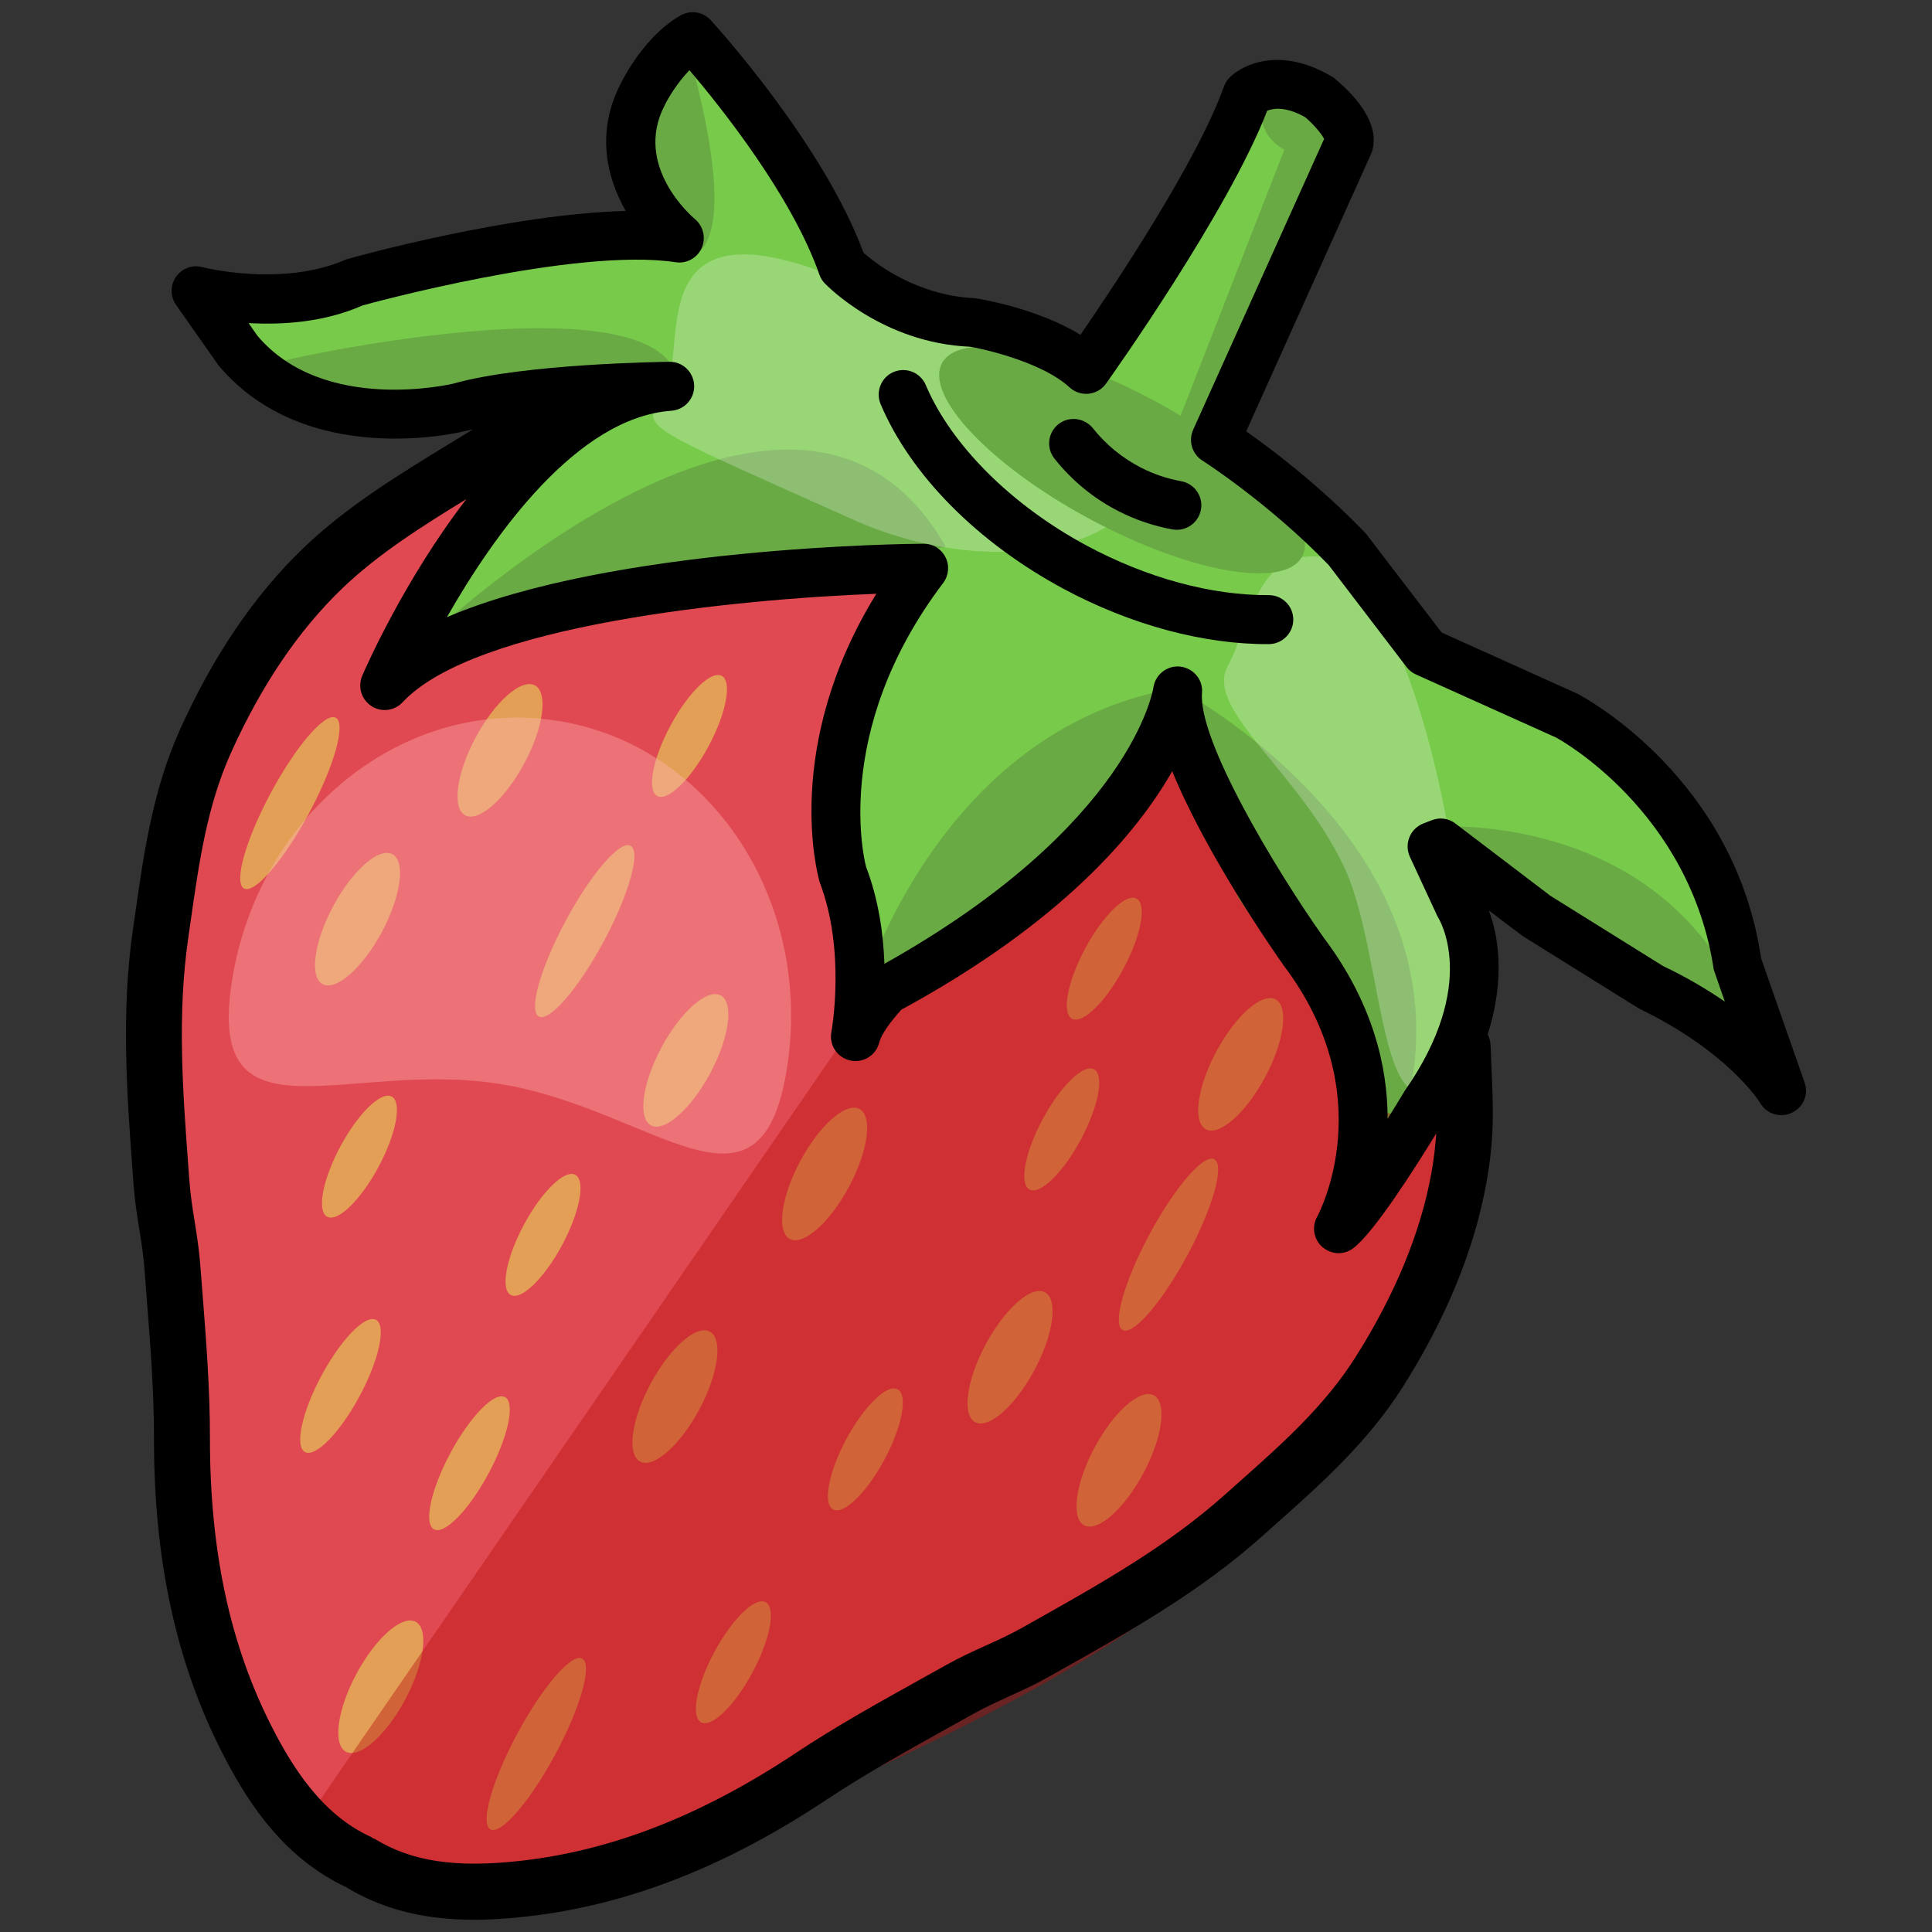 <?xml version="1.0" ?><svg id="Layer_1" style="enable-background:new 0 0 30 30;" version="1.1" viewBox="0 0 30 30" xml:space="preserve" xmlns="http://www.w3.org/2000/svg" xmlns:xlink="http://www.w3.org/1999/xlink"><rect x="0" y="0" width="30" height="30" fill="#333333" stroke="none"/><style type="text/css">
	.st0{fill:none;stroke:#000000;stroke-width:0.7;stroke-linecap:round;stroke-linejoin:round;stroke-miterlimit:10;}
	.st1{fill:#69AA45;}
	.st2{fill:#78CA4A;}
	.st3{fill:#E04951;}
	.st4{fill:#E49F57;}
	.st5{opacity:0.41;fill:#B50D0A;}
	.st6{opacity:0.38;fill:#FFB5B7;}
	.st7{opacity:0.26;fill:#F6F9F4;}
</style><g><path class="st0" d="M18.968,2.258"/><ellipse class="st1" cx="20.109" cy="2.015" rx="0.351" ry="0.584" transform="matrix(0.473 -0.881 0.881 0.473 8.821 18.778)"/><path class="st2" d="M3.324,4.498l2.06-0.033L9.566,3.75l0.932-0.054L9.794,2.208l1.085-1.614l1.597,2.283l1.037,1.52l2.176,0.899   l0.889,0.131l0.345,0.262l2.045-3.431l0.395-1.115l0.978,0.294l0.75,0.827l-2.144,4.524l1.284,1.025l1.868,2.218l3.233,1.629   l1.584,2.863l0.709,2.268l-2.481-1.91l-2.325-1.438l-0.377-0.203l0.471,2.138l-1.335,2.558c0,0-0.659-1.356-0.563-1.535   c0.096-0.179-1.371-2.47-1.371-2.47l-1.404-2.947l-2.206,2.781L13.95,15.19l-0.581,0.241l-0.305-2.951c0,0-0.169-0.977-0.027-1.17   c0.142-0.193,0.83-1.905,0.878-1.994c0.048-0.09,0.389-0.443,0.389-0.443s-0.902-0.179-1.072-0.078   C13.062,8.895,10.135,9.153,9.9,9.21C9.664,9.267,6.545,9.981,6.545,9.981l1.716-3.124l1.758-0.906L5.704,6.524   c0,0-1.228-0.081-2.437-1.347L3.324,4.498z"/><path class="st3" d="M7.034,7.391L8.249,7.1L6.2,10.323l3.21-1.062l4.502-0.469l0.392,0.08c0,0-1.868,1.907-1.255,3.814   c0,0,0.578,2.297,0.228,3.128c0,0,2.511-1.698,3.236-2.368c0,0,1.662-2.126,1.726-2.461l1.38,2.761l1.395,2.656l0.059,2.151   l1.315-1.875l0.369-0.149l-0.004,1.192c0,0-1.636,5.021-3.269,6.088s-9.134,4.92-9.134,4.92S5.158,31.161,3.4,25.748l-0.839-6.731   l-0.017-4.884l0.439-2.539C2.983,11.593,6.003,7.202,7.034,7.391z"/><ellipse class="st4" cx="4.502" cy="12.471" rx="1.505" ry="0.336" transform="matrix(0.473 -0.881 0.881 0.473 -8.615 10.538)"/><ellipse class="st4" cx="12.805" cy="18.229" rx="1.145" ry="0.428" transform="matrix(0.473 -0.881 0.881 0.473 -9.312 20.888)"/><ellipse class="st4" cx="15.685" cy="21.075" rx="1.145" ry="0.428" transform="matrix(0.473 -0.881 0.881 0.473 -10.302 24.925)"/><ellipse class="st4" cx="10.482" cy="21.687" rx="1.145" ry="0.428" transform="matrix(0.473 -0.881 0.881 0.473 -13.584 20.663)"/><ellipse class="st4" cx="19.267" cy="16.527" rx="1.145" ry="0.428" transform="matrix(0.473 -0.881 0.881 0.473 -4.408 25.684)"/><ellipse class="st4" cx="7.765" cy="11.652" rx="1.145" ry="0.428" transform="matrix(0.473 -0.881 0.881 0.473 -6.174 12.981)"/><ellipse class="st4" cx="10.651" cy="16.465" rx="1.145" ry="0.428" transform="matrix(0.473 -0.881 0.881 0.473 -8.894 18.061)"/><ellipse class="st4" cx="5.915" cy="26.192" rx="1.145" ry="0.428" transform="matrix(0.473 -0.881 0.881 0.473 -19.96 19.014)"/><ellipse class="st4" cx="5.551" cy="14.273" rx="1.145" ry="0.428" transform="matrix(0.473 -0.881 0.881 0.473 -9.649 12.412)"/><ellipse class="st4" cx="17.377" cy="22.677" rx="1.145" ry="0.428" transform="matrix(0.473 -0.881 0.881 0.473 -10.822 27.259)"/><ellipse class="st4" cx="13.439" cy="22.507" rx="1.059" ry="0.336" transform="matrix(0.473 -0.881 0.881 0.473 -12.748 23.7)"/><ellipse class="st4" cx="17.149" cy="14.886" rx="1.059" ry="0.336" transform="matrix(0.473 -0.881 0.881 0.473 -4.079 22.953)"/><ellipse class="st4" cx="10.707" cy="11.428" rx="1.059" ry="0.336" transform="matrix(0.473 -0.881 0.881 0.473 -4.426 15.455)"/><ellipse class="st4" cx="11.39" cy="25.813" rx="1.059" ry="0.336" transform="matrix(0.473 -0.881 0.881 0.473 -16.741 23.637)"/><ellipse class="st4" cx="8.433" cy="19.175" rx="1.059" ry="0.336" transform="matrix(0.473 -0.881 0.881 0.473 -12.45 17.535)"/><ellipse class="st4" cx="16.488" cy="17.537" rx="1.059" ry="0.336" transform="matrix(0.473 -0.881 0.881 0.473 -6.762 23.768)"/><ellipse class="st4" cx="5.583" cy="17.96" rx="1.059" ry="0.336" transform="matrix(0.473 -0.881 0.881 0.473 -12.882 14.384)"/><ellipse class="st4" cx="7.292" cy="22.721" rx="1.165" ry="0.336" transform="matrix(0.473 -0.881 0.881 0.473 -16.176 18.398)"/><ellipse class="st4" cx="5.288" cy="21.521" rx="1.165" ry="0.336" transform="matrix(0.473 -0.881 0.881 0.473 -16.174 16)"/><ellipse class="st4" cx="8.329" cy="27.081" rx="1.505" ry="0.336" transform="matrix(0.473 -0.881 0.881 0.473 -19.47 21.609)"/><ellipse class="st4" cx="18.146" cy="19.326" rx="1.505" ry="0.336" transform="matrix(0.473 -0.881 0.881 0.473 -7.465 26.172)"/><ellipse class="st4" cx="9.08" cy="14.459" rx="1.505" ry="0.336" transform="matrix(0.473 -0.881 0.881 0.473 -7.954 15.619)"/><path class="st1" d="M10.169,3.9c0,0,1.67,1.07,0.521-3.109c0,0-0.934,1.369-0.648,2.105L10.169,3.9z"/><path class="st1" d="M14.685,8.49l-8.224,1.581C6.461,10.072,12.329,4.339,14.685,8.49z"/><path class="st1" d="M10.524,6.088L5.325,6.261L3.912,5.736C3.886,5.658,10.687,4.133,10.524,6.088z"/><path class="st1" d="M18.504,10.648l-1.99,2.798l-3.145,1.985C13.37,15.431,14.588,11.148,18.504,10.648z"/><path class="st1" d="M27.301,16.223l-3.101-1.474l-2.026-1.906C22.174,12.843,26.129,12.454,27.301,16.223z"/><path class="st1" d="M21.727,17.574l-2.509-3.646l-0.939-3.244C18.279,10.685,23.164,13.261,21.727,17.574z"/><path class="st5" d="M21.434,20.686c0.553-1.133,1.779-3.038,1.152-3.143c-0.245-0.041-0.732-0.191-1.561-0.396   c-0.041-0.715-0.242-1.548-0.858-2.296l-1.725-3.465l-2.219,2.283l-2.817,2.027l0,0L4.975,27.943c0,0-0.653,3.475,6.568,0.423   C18.761,25.314,19.982,23.661,21.434,20.686z"/><path class="st6" d="M3.603,15.225c0.413-2.604,2.677-4.41,5.056-4.032c2.379,0.377,3.973,2.795,3.56,5.399   c-0.413,2.604-2.082,0.617-4.461,0.239S3.189,17.83,3.603,15.225z"/><polygon class="st1" points="19.943,2.324 18.186,6.83 18.861,6.985 20.834,2.404  "/><path class="st7" d="M17.66,7.626C17.4,8.51,15.319,8.997,13.248,8.069c-3.926-1.759-3.117-1.331-2.858-2.215   c0.259-0.883-0.445-3.432,4.453-0.615C16.81,6.37,17.919,6.743,17.66,7.626z"/><path class="st7" d="M22.139,16.941c-0.722,0.244-0.712-2.309-1.269-3.482c-0.706-1.488-2.167-2.441-1.807-3.112   c0.36-0.671,0.438-1.803,1.437-1.702C22.138,8.811,23.519,16.475,22.139,16.941z"/><ellipse class="st1" cx="17.425" cy="7.141" rx="1.046" ry="3.174" transform="matrix(0.473 -0.881 0.881 0.473 2.89 19.115)"/><path d="M16.374,7.122c0.261,0.328,0.578,0.593,0.942,0.788c0.02,0.011,0.039,0.021,0.059,0.031   c0.262,0.133,0.541,0.227,0.831,0.28c0.206,0.037,0.404-0.1,0.442-0.307c0.038-0.207-0.101-0.405-0.307-0.442   c-0.216-0.039-0.426-0.109-0.621-0.209c-0.289-0.149-0.545-0.355-0.751-0.615c-0.131-0.161-0.369-0.191-0.535-0.061   C16.27,6.719,16.243,6.958,16.374,7.122z"/><path d="M19.699,9.241c-0.887,0.006-1.888-0.266-2.82-0.766c-1.172-0.629-2.108-1.562-2.504-2.497   c-0.082-0.192-0.304-0.284-0.499-0.202c-0.193,0.082-0.283,0.305-0.202,0.499c0.468,1.104,1.505,2.15,2.844,2.87   c1.042,0.559,2.173,0.863,3.186,0.857c0.209-0.002,0.378-0.173,0.378-0.382C20.082,9.409,19.91,9.24,19.699,9.241z"/><ellipse class="st1" cx="20.194" cy="1.857" rx="0.531" ry="0.626" transform="matrix(0.473 -0.881 0.881 0.473 9.006 18.77)"/><path d="M28.023,16.813l-0.676-1.93c-0.411-2.79-2.712-4.034-2.846-4.108l-2.115-0.953l-1.179-1.54   c-0.723-0.751-1.466-1.31-1.856-1.584l1.947-4.326c0.166-0.475-0.326-0.951-0.591-1.167c-0.78-0.478-1.369-0.23-1.601-0.014   c-0.045,0.041-0.079,0.094-0.1,0.151c-0.412,1.16-1.707,3.099-2.229,3.857c-0.642-0.395-1.487-0.546-1.635-0.568   c-0.918-0.043-1.552-0.546-1.733-0.706c-0.625-1.692-2.301-3.533-2.373-3.612c-0.12-0.131-0.314-0.161-0.468-0.074   C10.01,0.555,9.673,1.228,9.642,1.292C9.252,2.04,9.416,2.749,9.716,3.276C7.936,3.319,5.536,3.98,5.373,4.029   C4.38,4.466,3.155,4.151,3.142,4.148c-0.154-0.041-0.317,0.019-0.409,0.15c-0.091,0.13-0.092,0.304,0,0.435l0.659,0.939   C4.745,7.285,7.118,6.721,7.23,6.692c0.034-0.009,0.08-0.016,0.116-0.025C7.339,6.672,7.331,6.675,7.324,6.679L6.96,6.902   C6.186,7.375,5.387,7.863,4.715,8.506c-0.76,0.728-1.407,1.68-1.924,2.832c-0.418,0.932-0.557,1.902-0.69,2.839l-0.037,0.256   c-0.187,1.289-0.093,2.563-0.002,3.797l0.013,0.18c0.017,0.23,0.053,0.457,0.089,0.685c0.032,0.2,0.064,0.401,0.079,0.602   l0.033,0.433c0.057,0.725,0.116,1.477,0.115,2.21c-0.001,1.882,0.344,3.473,1.053,4.864c0.352,0.693,0.869,1.535,1.778,2.023   c0.05,0.027,0.103,0.053,0.156,0.078c0.05,0.031,0.1,0.06,0.151,0.087c0.908,0.488,1.896,0.453,2.669,0.365   c1.552-0.177,3.069-0.77,4.636-1.811c0.606-0.403,1.262-0.766,1.895-1.119l0.39-0.217c0.176-0.099,0.36-0.182,0.544-0.267   c0.21-0.095,0.421-0.192,0.621-0.305l0.153-0.087c1.08-0.605,2.197-1.232,3.168-2.102l0.19-0.17   c0.709-0.63,1.442-1.281,1.989-2.145c0.674-1.067,1.11-2.133,1.297-3.168c0.127-0.703,0.106-1.166,0.08-1.752l-0.015-0.378   c-0.002-0.063-0.019-0.122-0.046-0.175c0.288-0.895,0.153-1.57,0.018-1.924l0.523,0.396l1.813,1.13   c1.389,0.669,1.876,1.459,1.878,1.464c0.098,0.169,0.309,0.236,0.487,0.154C28,17.201,28.087,16.998,28.023,16.813z M22.227,18.213   c-0.167,0.925-0.563,1.886-1.177,2.858c-0.481,0.761-1.136,1.344-1.831,1.961l-0.192,0.171c-0.901,0.806-1.927,1.382-3.014,1.993   l-0.153,0.086c-0.18,0.101-0.368,0.187-0.555,0.271c-0.206,0.094-0.412,0.188-0.609,0.299l-0.388,0.216   c-0.647,0.36-1.318,0.732-1.953,1.154c-1.451,0.964-2.842,1.51-4.255,1.671c-1.027,0.118-1.714,0.01-2.285-0.341   c-0.008-0.004-0.018-0.004-0.027-0.008c-0.008-0.005-0.014-0.013-0.022-0.018C4.995,28.18,4.53,27.422,4.219,26.81   c-0.646-1.266-0.96-2.728-0.959-4.469c0.001-0.767-0.059-1.535-0.117-2.278l-0.034-0.43c-0.017-0.227-0.052-0.451-0.088-0.675   c-0.032-0.203-0.065-0.407-0.079-0.612l-0.014-0.181c-0.092-1.24-0.178-2.412-0.004-3.607l0.037-0.258   c0.131-0.918,0.255-1.785,0.623-2.605c0.471-1.049,1.054-1.91,1.732-2.56C5.873,8.601,6.562,8.166,7.242,7.75   c-0.973,1.265-1.574,2.641-1.618,2.745c-0.072,0.169-0.012,0.367,0.142,0.468c0.156,0.103,0.359,0.076,0.486-0.059   c1.124-1.204,5.18-1.6,7.356-1.684c-1.459,2.364-0.915,4.361-0.879,4.482c0.41,1.071,0.183,2.311,0.181,2.323   c-0.032,0.167,0.051,0.329,0.194,0.406c0.03,0.016,0.062,0.028,0.097,0.036c0.2,0.045,0.4-0.077,0.451-0.276   c0.05-0.194,0.3-0.461,0.345-0.513c2.496-1.357,3.663-2.749,4.205-3.703c0.524,1.285,1.572,2.792,1.736,3.024   c1.51,2.004,0.555,3.82,0.513,3.897c-0.085,0.156-0.051,0.351,0.083,0.468c0.14,0.119,0.33,0.127,0.474,0.022   c0.318-0.232,0.962-1.244,1.294-1.786C22.288,17.788,22.269,17.982,22.227,18.213z M25.823,15l-1.748-1.09L22.6,12.788   c-0.103-0.081-0.244-0.1-0.367-0.052l-0.132,0.051c-0.097,0.038-0.176,0.114-0.215,0.212c-0.04,0.097-0.038,0.206,0.005,0.302   l0.429,0.926c0.027,0.042,0.658,1.045-0.511,2.717c-0.083,0.139-0.172,0.284-0.262,0.427c-0.001-0.806-0.226-1.796-0.998-2.819   c-0.761-1.079-1.947-3.062-1.884-3.793c0.018-0.205-0.134-0.384-0.337-0.408c-0.205-0.023-0.39,0.124-0.419,0.328   c-0.003,0.021-0.332,2.132-4.176,4.287c-0.016-0.459-0.089-0.994-0.284-1.504c-0.006-0.02-0.567-2.081,1.196-4.409   c0.087-0.116,0.102-0.27,0.037-0.4c-0.036-0.072-0.092-0.128-0.16-0.165c-0.055-0.03-0.118-0.046-0.182-0.045   C14.105,8.443,9.494,8.489,6.94,9.583c0.724-1.27,2.014-3.099,3.486-3.205c0.205-0.015,0.361-0.19,0.353-0.395   c-0.009-0.205-0.178-0.368-0.383-0.365C10.304,5.62,8.144,5.644,7.035,5.958c-0.02,0.004-2.01,0.476-3.04-0.747L3.86,5.017   c0.515,0.029,1.172-0.009,1.769-0.274c0.033-0.009,3.297-0.909,4.863-0.671c0.168,0.026,0.333-0.064,0.403-0.22   c0.07-0.156,0.027-0.339-0.103-0.449c-0.04-0.033-0.965-0.822-0.47-1.77c0.047-0.098,0.193-0.348,0.384-0.543   c0.483,0.568,1.593,1.957,2.017,3.173c0.018,0.051,0.046,0.098,0.084,0.137c0.037,0.037,0.897,0.926,2.255,0.984   c0.296,0.05,1.147,0.261,1.543,0.629c0.08,0.074,0.189,0.111,0.298,0.101c0.109-0.011,0.208-0.068,0.272-0.158   c0.079-0.111,1.895-2.664,2.502-4.237c0.096-0.039,0.291-0.068,0.589,0.1c0.121,0.101,0.254,0.255,0.295,0.338l-2.034,4.517   c-0.077,0.172-0.017,0.375,0.143,0.477c0.01,0.006,1.035,0.663,1.961,1.622l1.21,1.584c0.037,0.049,0.09,0.092,0.146,0.116   l2.181,0.982c0,0,0,0,0.001,0.001c0.041,0.022,2.074,1.134,2.443,3.604l0.171,0.493C26.514,15.368,26.195,15.177,25.823,15z"/></g></svg>
